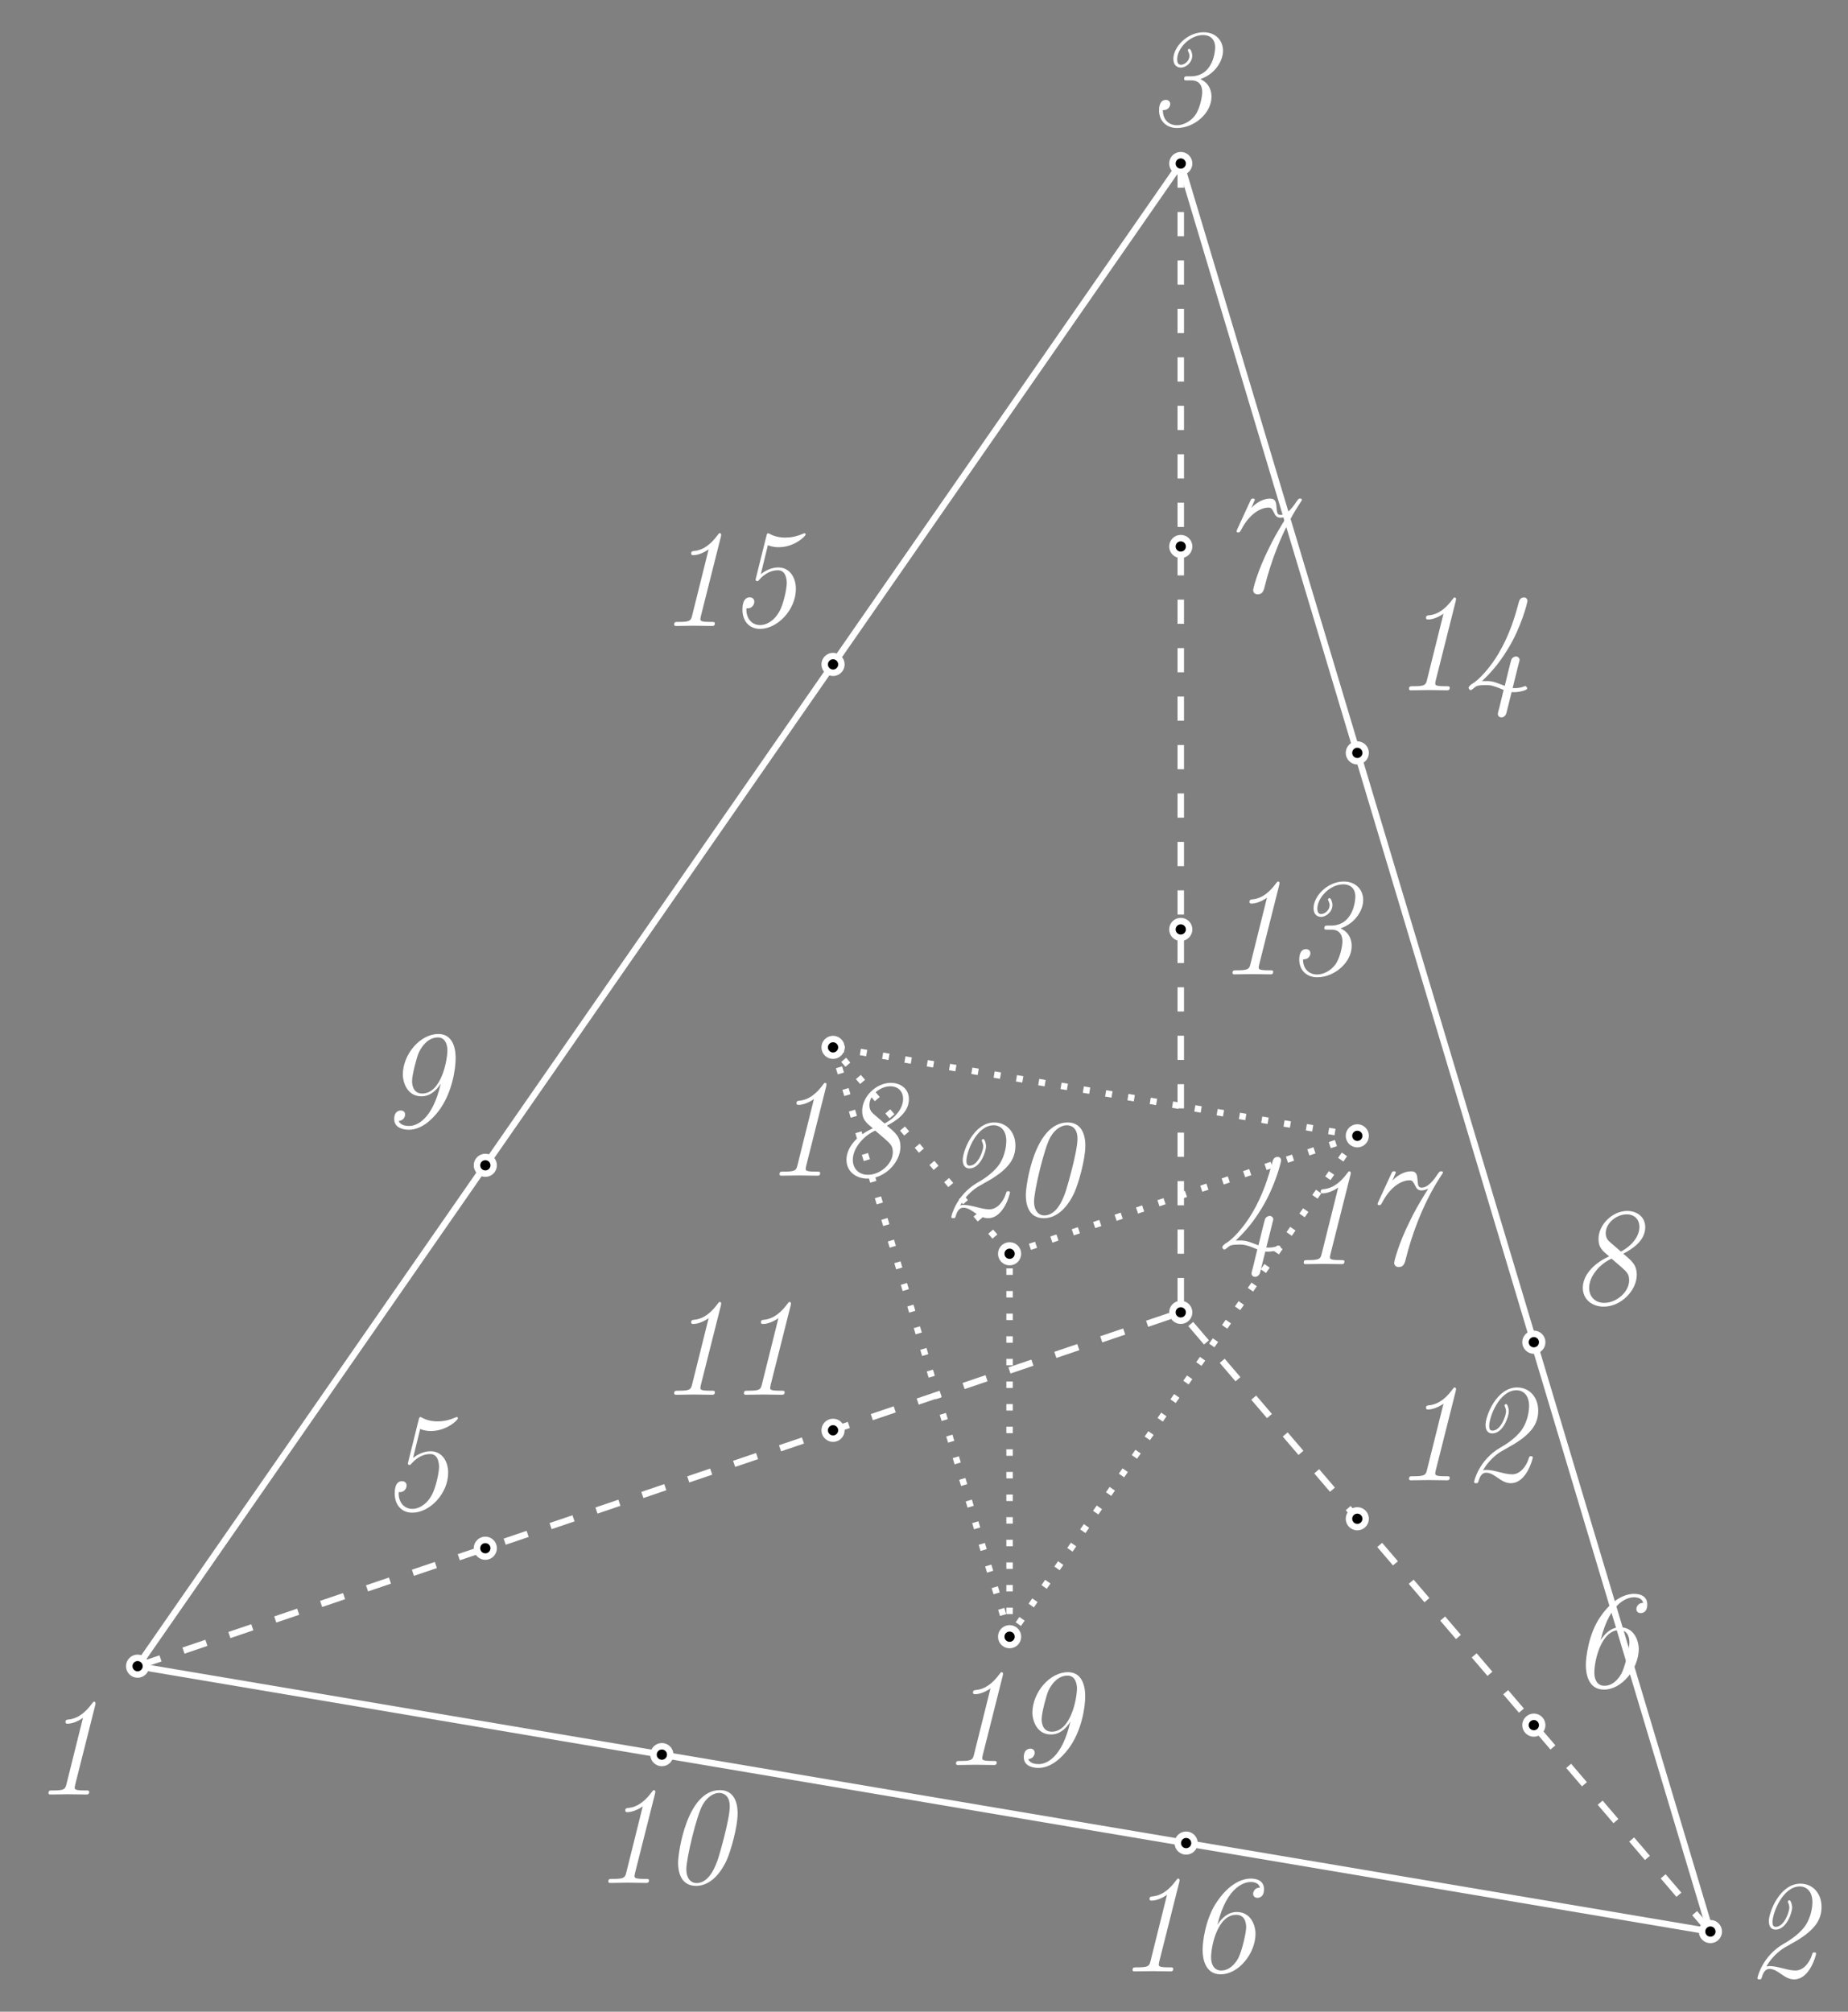 <?xml version="1.0" encoding="UTF-8"?>
<svg xmlns="http://www.w3.org/2000/svg" xmlns:xlink="http://www.w3.org/1999/xlink" width="227.983pt" height="248.192pt" viewBox="0 0 227.983 248.192" version="1.1">
<rect x="0" y="0" width="227.983" height="248.192" fill="#808080" stroke="none"/>
<defs>
<g>
<symbol overflow="visible" id="glyph0-0">
<path style="stroke:none;" d=""/>
</symbol>
<symbol overflow="visible" id="glyph0-1">
<path style="stroke:none;" d="M 7.016 -0.312 C 7.016 -0.5 6.891 -0.5 6.594 -0.5 L 6.453 -0.5 C 5.234 -0.5 5.234 -0.656 5.234 -0.859 C 5.234 -0.859 5.234 -0.984 5.297 -1.234 L 7.766 -11.031 C 7.781 -11.109 7.797 -11.203 7.797 -11.281 C 7.797 -11.344 7.75 -11.453 7.625 -11.453 C 7.547 -11.453 7.531 -11.438 7.375 -11.234 C 6.641 -10.234 5.703 -9.359 4.438 -9.25 C 4.234 -9.219 4.094 -9.219 4.094 -8.922 C 4.094 -8.781 4.188 -8.734 4.344 -8.734 C 4.828 -8.734 5.547 -8.953 6.25 -9.453 L 4.203 -1.234 C 4.062 -0.656 3.906 -0.5 2.594 -0.5 L 2.469 -0.5 C 2.156 -0.5 2 -0.5 2 -0.172 C 2 0 2.156 0 2.266 0 L 4.438 -0.031 L 6.656 0 C 6.812 0 7.016 0 7.016 -0.312 Z M 7.016 -0.312 "/>
</symbol>
<symbol overflow="visible" id="glyph0-2">
<path style="stroke:none;" d="M 8.656 -2.812 C 8.656 -2.969 8.5 -2.969 8.438 -2.969 C 8.234 -2.969 8.234 -2.922 8.156 -2.688 C 7.891 -1.812 7.156 -0.734 6.109 -0.734 C 5.594 -0.734 5 -0.891 4.578 -1 C 3.875 -1.172 3.406 -1.281 2.969 -1.281 C 2.875 -1.281 2.656 -1.281 2.516 -1.219 C 3.391 -2.797 4.766 -3.562 4.766 -3.562 L 6.078 -4.312 C 6.516 -4.547 6.922 -4.844 7.328 -5.125 C 8.516 -6.047 9.328 -7.016 9.328 -8.594 C 9.328 -10.25 8.25 -11.453 6.719 -11.453 C 4.188 -11.453 2.828 -7.953 2.828 -6.828 C 2.828 -6.266 3.047 -5.781 3.656 -5.781 C 5.016 -5.781 5.703 -7.906 5.703 -8.5 C 5.703 -8.875 5.531 -9.406 5.359 -9.406 C 5.281 -9.406 5.172 -9.328 5.172 -9.234 C 5.172 -9.234 5.172 -9.156 5.219 -9.078 C 5.344 -8.812 5.359 -8.562 5.359 -8.5 C 5.359 -8.031 4.75 -6.125 3.672 -6.125 C 3.344 -6.125 3.281 -6.406 3.281 -6.703 C 3.281 -7.859 4.547 -11.109 6.656 -11.109 C 7.438 -11.109 8.203 -10.531 8.203 -9.172 C 8.203 -8.891 8.156 -7.453 7.281 -6.203 C 6.469 -5.078 5.078 -4.266 4.625 -4.016 C 2.047 -2.516 1.422 0.047 1.422 0.203 C 1.422 0.359 1.562 0.359 1.672 0.359 C 1.859 0.359 1.875 0.328 1.953 0.141 C 2.094 -0.406 2.375 -0.938 2.891 -0.938 C 3.438 -0.938 3.891 -0.609 4.391 -0.266 C 4.859 0.062 5.344 0.359 5.938 0.359 C 7.906 0.359 8.656 -2.672 8.656 -2.812 Z M 8.656 -2.812 "/>
</symbol>
<symbol overflow="visible" id="glyph0-3">
<path style="stroke:none;" d="M 9.516 -9.172 C 9.516 -10.406 8.641 -11.453 7.109 -11.453 C 5.109 -11.453 3.391 -9.641 3.391 -8.172 C 3.391 -7.375 3.859 -7.094 4.312 -7.094 C 4.953 -7.094 5.719 -7.719 5.719 -8.562 C 5.719 -8.906 5.531 -9.406 5.359 -9.406 C 5.281 -9.406 5.172 -9.328 5.172 -9.234 C 5.172 -9.234 5.172 -9.156 5.234 -9.062 C 5.359 -8.812 5.375 -8.609 5.375 -8.547 C 5.375 -7.922 4.781 -7.438 4.328 -7.438 C 3.938 -7.438 3.859 -7.797 3.859 -8.109 C 3.859 -9.438 5.391 -11.109 7.078 -11.109 C 7.781 -11.109 8.547 -10.734 8.547 -9.562 C 8.547 -9.312 8.391 -6.016 5.531 -6.016 L 5.141 -6.016 C 4.859 -6.016 4.719 -6.016 4.719 -5.688 C 4.719 -5.516 4.828 -5.516 5.125 -5.516 L 5.594 -5.516 C 5.844 -5.516 6.953 -5.516 6.953 -4.047 C 6.953 -3.734 6.766 -2.172 6.062 -1.188 C 5.438 -0.359 4.516 0.016 3.844 0.016 C 2.922 0.016 2.094 -0.562 2.094 -1.844 C 3 -1.844 3 -2.594 3 -2.594 C 3 -3.031 2.625 -3.109 2.469 -3.109 C 1.625 -3.109 1.625 -2.031 1.625 -1.812 C 1.625 -0.625 2.422 0.359 3.844 0.359 C 5.969 0.359 8.094 -1.469 8.094 -3.5 C 8.094 -4.094 7.906 -5.141 6.719 -5.672 C 8.594 -6.312 9.516 -7.969 9.516 -9.172 Z M 9.516 -9.172 "/>
</symbol>
<symbol overflow="visible" id="glyph0-4">
<path style="stroke:none;" d="M 7.969 -0.219 C 7.969 -0.297 7.859 -0.516 7.734 -0.516 C 7.672 -0.516 7.672 -0.5 7.578 -0.469 C 7.281 -0.359 6.922 -0.266 6.469 -0.266 C 6.391 -0.266 6.25 -0.266 6.172 -0.281 L 6.953 -3.422 C 7.016 -3.641 7.031 -3.688 7.031 -3.734 C 7.031 -4 6.812 -4.172 6.578 -4.172 C 6.453 -4.172 6.188 -4.094 6.047 -3.859 C 5.922 -3.594 5.344 -1.109 5.203 -0.547 C 4.969 -0.641 4.391 -0.859 4.156 -0.938 C 3.547 -1.141 3.266 -1.141 2.875 -1.141 C 2.578 -1.141 2.547 -1.141 2.391 -1.125 C 3.234 -1.953 4.328 -3.016 5.594 -5.109 C 7.281 -7.859 8 -10.859 8 -11.031 C 8 -11.203 7.891 -11.453 7.562 -11.453 C 7.078 -11.453 6.969 -11.016 6.906 -10.766 C 6.422 -8.953 5.766 -6.797 4.438 -4.547 C 3.469 -2.875 2 -1.25 1.219 -0.828 C 1 -0.703 0.734 -0.453 0.734 -0.297 C 0.734 -0.234 0.875 -0.016 0.984 -0.016 C 1.078 -0.016 1.312 -0.203 1.516 -0.375 C 1.672 -0.5 1.844 -0.641 2.828 -0.641 C 3.203 -0.641 3.469 -0.641 4.062 -0.438 C 4.531 -0.281 4.047 -0.438 5.062 -0.047 L 4.5 2.266 C 4.422 2.484 4.344 2.844 4.344 2.922 C 4.344 3.109 4.484 3.344 4.781 3.344 C 5.109 3.344 5.344 3.094 5.422 2.734 L 6.047 0.219 C 6.141 0.234 6.297 0.234 6.406 0.234 C 6.938 0.234 7.969 0 7.969 -0.219 Z M 7.969 -0.219 "/>
</symbol>
<symbol overflow="visible" id="glyph0-5">
<path style="stroke:none;" d="M 8.406 -4.578 C 8.406 -5.984 7.641 -7.219 6.234 -7.219 C 5.047 -7.219 4.172 -6.453 4.078 -6.391 L 4.953 -9.969 C 5.562 -9.719 6.062 -9.719 6.312 -9.719 C 8.172 -9.719 9.609 -11.047 9.609 -11.297 C 9.609 -11.422 9.516 -11.438 9.469 -11.438 C 9.469 -11.438 9.422 -11.438 9.266 -11.375 C 8.484 -11.031 7.766 -10.906 7.094 -10.906 C 6.422 -10.906 5.734 -11.047 5.188 -11.359 C 5.094 -11.406 5.031 -11.438 4.969 -11.438 C 4.875 -11.438 4.844 -11.375 4.781 -11.156 L 3.484 -5.938 C 3.469 -5.875 3.438 -5.766 3.438 -5.703 C 3.438 -5.641 3.469 -5.531 3.641 -5.531 C 3.75 -5.531 3.766 -5.562 3.859 -5.672 C 4.094 -5.938 4.922 -6.875 6.203 -6.875 C 7.156 -6.875 7.281 -5.766 7.281 -5.297 C 7.281 -4.531 6.859 -2.672 6.391 -1.828 C 5.688 -0.547 4.703 -0.109 4 -0.109 C 2.812 -0.109 2.219 -1.156 2.312 -2.188 C 2.938 -2.078 3.281 -2.625 3.281 -2.984 C 3.281 -3.516 2.766 -3.531 2.719 -3.531 C 1.812 -3.531 1.812 -2.312 1.812 -2 C 1.812 -0.688 2.578 0.359 3.984 0.359 C 6.141 0.359 8.406 -2 8.406 -4.578 Z M 8.406 -4.578 "/>
</symbol>
<symbol overflow="visible" id="glyph0-6">
<path style="stroke:none;" d="M 8.562 -4.688 C 8.562 -5.359 8.172 -7.328 6.25 -7.328 C 5.094 -7.328 4.344 -6.484 3.859 -5.75 C 5.047 -10.688 7.391 -11.031 7.953 -11.031 C 8.469 -11.031 8.969 -10.875 9.109 -10.344 C 8.266 -10.312 8.266 -9.578 8.266 -9.578 C 8.266 -9.25 8.5 -9.078 8.797 -9.078 C 8.891 -9.078 9.609 -9.078 9.609 -10.141 C 9.609 -11.203 8.703 -11.453 7.984 -11.453 C 6.984 -11.453 5.406 -10.922 3.844 -8.656 C 2.359 -6.547 2.031 -3.578 2.031 -2.688 C 2.031 -1.562 2.344 0.359 4.266 0.359 C 6.469 0.359 8.562 -2.203 8.562 -4.688 Z M 6.469 -1.703 C 6.375 -1.516 5.641 -0.109 4.328 -0.109 C 3.422 -0.109 3.078 -0.906 3.078 -1.719 C 3.078 -3.234 3.922 -6.984 6.172 -6.984 C 7.406 -6.984 7.406 -5.672 7.406 -5.438 C 7.406 -4.781 6.906 -2.625 6.469 -1.703 Z M 6.469 -1.703 "/>
</symbol>
<symbol overflow="visible" id="glyph0-7">
<path style="stroke:none;" d="M 10.562 -11.312 C 10.562 -11.453 10.422 -11.453 10.328 -11.453 C 10.172 -11.453 10.156 -11.438 9.938 -11.141 C 9.484 -10.453 8.75 -9.438 7.938 -9.438 C 7.562 -9.438 7.484 -9.656 7.438 -10.297 C 7.391 -10.906 7.359 -11.453 6.641 -11.453 C 5.75 -11.453 4.922 -10.922 4.328 -10.312 L 4.75 -11.297 C 4.75 -11.453 4.625 -11.453 4.516 -11.453 C 4.359 -11.453 4.328 -11.453 4.203 -11.188 L 2.578 -7.656 C 2.5 -7.469 2.5 -7.422 2.5 -7.422 C 2.5 -7.281 2.641 -7.281 2.719 -7.281 C 2.875 -7.281 2.891 -7.297 3.047 -7.562 C 4.078 -9.578 5.469 -10.344 6.438 -10.344 C 6.75 -10.344 6.859 -10.234 7.094 -9.766 C 7.25 -9.422 7.422 -9.094 7.922 -9.094 C 8.281 -9.094 8.609 -9.25 8.75 -9.312 C 7.484 -7.297 6.953 -6.281 6.516 -5.375 C 5.031 -2.422 4.547 -0.312 4.547 -0.156 C 4.547 0.031 4.672 0.359 5.109 0.359 C 5.734 0.359 5.859 -0.109 6.047 -0.891 C 6.625 -3.188 7.938 -7.25 10.281 -10.828 C 10.562 -11.234 10.562 -11.266 10.562 -11.312 Z M 10.562 -11.312 "/>
</symbol>
<symbol overflow="visible" id="glyph0-8">
<path style="stroke:none;" d="M 8.312 -3.562 C 8.312 -4.797 7.703 -5.297 6.641 -6.172 C 7.766 -6.75 9.359 -7.781 9.359 -9.438 C 9.359 -10.766 8.281 -11.453 7.125 -11.453 C 5.328 -11.453 3.594 -9.766 3.594 -8 C 3.594 -6.938 4.047 -6.562 4.906 -5.844 C 2.828 -4.906 1.656 -3.406 1.656 -1.969 C 1.656 -0.531 2.812 0.359 4.234 0.359 C 6.375 0.359 8.312 -1.641 8.312 -3.562 Z M 8.641 -9.469 C 8.641 -8.375 7.797 -7.203 6.359 -6.438 L 4.953 -7.656 C 4.781 -7.812 4.484 -8.094 4.484 -8.719 C 4.484 -9.953 5.812 -11.031 7.078 -11.031 C 7.938 -11.031 8.641 -10.484 8.641 -9.469 Z M 7.375 -2.891 C 7.375 -1.453 5.797 -0.109 4.312 -0.109 C 3.141 -0.109 2.438 -0.906 2.438 -1.953 C 2.438 -3.359 3.703 -4.891 5.203 -5.562 L 6.422 -4.516 C 7.062 -3.938 7.375 -3.672 7.375 -2.891 Z M 7.375 -2.891 "/>
</symbol>
<symbol overflow="visible" id="glyph0-9">
<path style="stroke:none;" d="M 9.328 -8.438 C 9.328 -8.953 9.328 -11.453 7.188 -11.453 C 4.953 -11.453 2.812 -8.953 2.812 -6.422 C 2.812 -5.75 3.203 -3.766 5.109 -3.766 C 6.141 -3.766 6.938 -4.438 7.5 -5.359 C 6.438 -0.734 4.422 -0.109 3.594 -0.109 C 3.172 -0.109 2.531 -0.188 2.297 -0.719 C 2.891 -0.781 3.094 -1.219 3.094 -1.516 C 3.094 -1.844 2.859 -2.016 2.562 -2.016 C 2.438 -2.016 1.75 -1.984 1.75 -0.969 C 1.75 0.188 2.969 0.359 3.562 0.359 C 5.062 0.359 6.359 -0.812 7.25 -1.984 C 8.922 -4.203 9.328 -7.203 9.328 -8.438 Z M 8.312 -9.469 C 8.312 -8.219 7.562 -4.109 5.203 -4.109 C 3.953 -4.109 3.953 -5.469 3.953 -5.641 C 3.953 -6.438 4.547 -8.641 4.781 -9.156 C 5.234 -10.125 6.047 -11.031 7.141 -11.031 C 8.234 -11.031 8.312 -9.75 8.312 -9.469 Z M 8.312 -9.469 "/>
</symbol>
<symbol overflow="visible" id="glyph0-10">
<path style="stroke:none;" d="M 7.969 -2.75 C 8.516 -3.953 9.344 -6.922 9.344 -8.562 C 9.344 -9.047 9.344 -11.453 7.156 -11.453 C 3.078 -11.453 2 -3.734 2 -2.5 C 2 -1.484 2.266 0.359 4.219 0.359 C 5.609 0.359 6.953 -0.625 7.969 -2.75 Z M 6.953 -3.047 C 6.703 -2.312 5.938 0.016 4.281 0.016 C 3.547 0.016 3.016 -0.609 3.016 -1.672 C 3.016 -3.031 4.281 -8.328 5.031 -9.641 C 5.641 -10.703 6.469 -11.109 7.062 -11.109 C 7.531 -11.109 8.375 -10.859 8.375 -9.438 C 8.375 -7.828 7.062 -3.375 6.953 -3.047 Z M 6.953 -3.047 "/>
</symbol>
</g>
<clipPath id="clip1">
  <path d="M 134 150 L 223 150 L 223 248.191 L 134 248.191 Z M 134 150 "/>
</clipPath>
<clipPath id="clip2">
  <path d="M 134 8 L 223 8 L 223 248.191 L 134 248.191 Z M 134 8 "/>
</clipPath>
<clipPath id="clip3">
  <path d="M 5 194 L 223 194 L 223 248.191 L 5 248.191 Z M 5 194 "/>
</clipPath>
<clipPath id="clip4">
  <path d="M 198 226 L 224 226 L 224 248.191 L 198 248.191 Z M 198 226 "/>
</clipPath>
</defs>
<g id="surface1">
<path style="fill:none;stroke-width:0.797;stroke-linecap:butt;stroke-linejoin:miter;stroke:rgb(100%,100%,100%);stroke-opacity:1;stroke-dasharray:2.989,2.989;stroke-miterlimit:10;" d="M -128.695 -43.653 L -0 -0 " transform="matrix(1,0,0,-1,145.668,161.91)"/>
<g clip-path="url(#clip1)" clip-rule="nonzero">
<path style="fill:none;stroke-width:0.797;stroke-linecap:butt;stroke-linejoin:miter;stroke:rgb(100%,100%,100%);stroke-opacity:1;stroke-dasharray:2.989,2.989;stroke-miterlimit:10;" d="M 65.34 -76.395 L -0 -0 " transform="matrix(1,0,0,-1,145.668,161.91)"/>
</g>
<path style="fill:none;stroke-width:0.797;stroke-linecap:butt;stroke-linejoin:miter;stroke:rgb(100%,100%,100%);stroke-opacity:1;stroke-dasharray:2.989,2.989;stroke-miterlimit:10;" d="M -0 141.734 L -0 -0 " transform="matrix(1,0,0,-1,145.668,161.91)"/>
<g clip-path="url(#clip2)" clip-rule="nonzero">
<path style="fill:none;stroke-width:0.797;stroke-linecap:butt;stroke-linejoin:miter;stroke:rgb(100%,100%,100%);stroke-opacity:1;stroke-miterlimit:10;" d="M 65.34 -76.395 L -0 141.734 " transform="matrix(1,0,0,-1,145.668,161.91)"/>
</g>
<path style="fill:none;stroke-width:0.797;stroke-linecap:butt;stroke-linejoin:miter;stroke:rgb(100%,100%,100%);stroke-opacity:1;stroke-miterlimit:10;" d="M -0 141.734 L -128.695 -43.653 " transform="matrix(1,0,0,-1,145.668,161.91)"/>
<g clip-path="url(#clip3)" clip-rule="nonzero">
<path style="fill:none;stroke-width:0.797;stroke-linecap:butt;stroke-linejoin:miter;stroke:rgb(100%,100%,100%);stroke-opacity:1;stroke-miterlimit:10;" d="M -128.695 -43.653 L 65.34 -76.395 " transform="matrix(1,0,0,-1,145.668,161.91)"/>
</g>
<g style="fill:rgb(100%,100%,100%);fill-opacity:1;">
  <use xlink:href="#glyph0-1" x="3.985" y="221.394"/>
</g>
<g style="fill:rgb(100%,100%,100%);fill-opacity:1;">
  <use xlink:href="#glyph0-2" x="215.39" y="243.846"/>
</g>
<g style="fill:rgb(100%,100%,100%);fill-opacity:1;">
  <use xlink:href="#glyph0-3" x="141.364" y="15.433"/>
</g>
<g style="fill:rgb(100%,100%,100%);fill-opacity:1;">
  <use xlink:href="#glyph0-4" x="150.051" y="154.187"/>
</g>
<g style="fill:rgb(100%,100%,100%);fill-opacity:1;">
  <use xlink:href="#glyph0-5" x="46.883" y="186.267"/>
</g>
<g style="fill:rgb(100%,100%,100%);fill-opacity:1;">
  <use xlink:href="#glyph0-6" x="193.61" y="208.093"/>
</g>
<g style="fill:rgb(100%,100%,100%);fill-opacity:1;">
  <use xlink:href="#glyph0-7" x="150.051" y="72.967"/>
</g>
<g style="fill:rgb(100%,100%,100%);fill-opacity:1;">
  <use xlink:href="#glyph0-8" x="193.61" y="160.849"/>
</g>
<g style="fill:rgb(100%,100%,100%);fill-opacity:1;">
  <use xlink:href="#glyph0-9" x="46.883" y="139.023"/>
</g>
<g style="fill:rgb(100%,100%,100%);fill-opacity:1;">
  <use xlink:href="#glyph0-1" x="73.046" y="232.307"/>
  <use xlink:href="#glyph0-10" x="81.654" y="232.307"/>
</g>
<g style="fill:rgb(100%,100%,100%);fill-opacity:1;">
  <use xlink:href="#glyph0-1" x="81.172" y="172.078"/>
  <use xlink:href="#glyph0-1" x="89.78" y="172.078"/>
</g>
<g style="fill:rgb(100%,100%,100%);fill-opacity:1;">
  <use xlink:href="#glyph0-1" x="171.83" y="182.629"/>
  <use xlink:href="#glyph0-2" x="180.438" y="182.629"/>
</g>
<g style="fill:rgb(100%,100%,100%);fill-opacity:1;">
  <use xlink:href="#glyph0-1" x="150.051" y="120.21"/>
  <use xlink:href="#glyph0-3" x="158.659" y="120.21"/>
</g>
<g style="fill:rgb(100%,100%,100%);fill-opacity:1;">
  <use xlink:href="#glyph0-1" x="171.83" y="85.164"/>
  <use xlink:href="#glyph0-4" x="180.438" y="85.164"/>
</g>
<g style="fill:rgb(100%,100%,100%);fill-opacity:1;">
  <use xlink:href="#glyph0-1" x="81.172" y="77.229"/>
  <use xlink:href="#glyph0-5" x="89.78" y="77.229"/>
</g>
<g style="fill:rgb(100%,100%,100%);fill-opacity:1;">
  <use xlink:href="#glyph0-1" x="137.722" y="243.22"/>
  <use xlink:href="#glyph0-6" x="146.33" y="243.22"/>
</g>
<g style="fill:rgb(100%,100%,100%);fill-opacity:1;">
  <use xlink:href="#glyph0-1" x="158.84" y="155.962"/>
  <use xlink:href="#glyph0-7" x="167.448" y="155.962"/>
</g>
<g style="fill:rgb(100%,100%,100%);fill-opacity:1;">
  <use xlink:href="#glyph0-1" x="94.163" y="145.049"/>
  <use xlink:href="#glyph0-8" x="102.771" y="145.049"/>
</g>
<g style="fill:rgb(100%,100%,100%);fill-opacity:1;">
  <use xlink:href="#glyph0-1" x="115.943" y="217.756"/>
  <use xlink:href="#glyph0-9" x="124.551" y="217.756"/>
</g>
<g style="fill:rgb(100%,100%,100%);fill-opacity:1;">
  <use xlink:href="#glyph0-2" x="115.943" y="149.936"/>
  <use xlink:href="#glyph0-10" x="124.551" y="149.936"/>
</g>
<path style="fill:none;stroke-width:0.797;stroke-linecap:butt;stroke-linejoin:miter;stroke:rgb(100%,100%,100%);stroke-opacity:1;stroke-dasharray:0.797,1.993;stroke-miterlimit:10;" d="M 21.781 21.781 L -42.898 32.691 " transform="matrix(1,0,0,-1,145.668,161.91)"/>
<path style="fill:none;stroke-width:0.797;stroke-linecap:butt;stroke-linejoin:miter;stroke:rgb(100%,100%,100%);stroke-opacity:1;stroke-dasharray:0.797,1.993;stroke-miterlimit:10;" d="M 21.781 21.781 L -21.117 -40.016 " transform="matrix(1,0,0,-1,145.668,161.91)"/>
<path style="fill:none;stroke-width:0.797;stroke-linecap:butt;stroke-linejoin:miter;stroke:rgb(100%,100%,100%);stroke-opacity:1;stroke-dasharray:0.797,1.993;stroke-miterlimit:10;" d="M 21.781 21.781 L -21.117 7.23 " transform="matrix(1,0,0,-1,145.668,161.91)"/>
<path style="fill:none;stroke-width:0.797;stroke-linecap:butt;stroke-linejoin:miter;stroke:rgb(100%,100%,100%);stroke-opacity:1;stroke-dasharray:0.797,1.993;stroke-miterlimit:10;" d="M -21.117 -40.016 L -42.898 32.691 " transform="matrix(1,0,0,-1,145.668,161.91)"/>
<path style="fill:none;stroke-width:0.797;stroke-linecap:butt;stroke-linejoin:miter;stroke:rgb(100%,100%,100%);stroke-opacity:1;stroke-dasharray:0.797,1.993;stroke-miterlimit:10;" d="M -21.117 -40.016 L -21.117 7.23 " transform="matrix(1,0,0,-1,145.668,161.91)"/>
<path style="fill:none;stroke-width:0.797;stroke-linecap:butt;stroke-linejoin:miter;stroke:rgb(100%,100%,100%);stroke-opacity:1;stroke-dasharray:0.797,1.993;stroke-miterlimit:10;" d="M -21.117 7.23 L -42.898 32.691 " transform="matrix(1,0,0,-1,145.668,161.91)"/>
<path style="fill-rule:nonzero;fill:rgb(0%,0%,0%);fill-opacity:1;stroke-width:0.797;stroke-linecap:butt;stroke-linejoin:miter;stroke:rgb(100%,100%,100%);stroke-opacity:1;stroke-miterlimit:10;" d="M -127.664 -43.653 C -127.664 -43.086 -128.125 -42.621 -128.695 -42.621 C -129.262 -42.621 -129.723 -43.086 -129.723 -43.653 C -129.723 -44.223 -129.262 -44.684 -128.695 -44.684 C -128.125 -44.684 -127.664 -44.223 -127.664 -43.653 Z M -127.664 -43.653 " transform="matrix(1,0,0,-1,145.668,161.91)"/>
<path style=" stroke:none;fill-rule:nonzero;fill:rgb(0%,0%,0%);fill-opacity:1;" d="M 212.039 238.305 C 212.039 237.734 211.578 237.273 211.008 237.273 C 210.438 237.273 209.977 237.734 209.977 238.305 C 209.977 238.871 210.438 239.336 211.008 239.336 C 211.578 239.336 212.039 238.871 212.039 238.305 Z M 212.039 238.305 "/>
<g clip-path="url(#clip4)" clip-rule="nonzero">
<path style="fill:none;stroke-width:0.797;stroke-linecap:butt;stroke-linejoin:miter;stroke:rgb(100%,100%,100%);stroke-opacity:1;stroke-miterlimit:10;" d="M 66.371 -76.395 C 66.371 -75.824 65.91 -75.363 65.34 -75.363 C 64.769 -75.363 64.309 -75.824 64.309 -76.395 C 64.309 -76.961 64.769 -77.426 65.34 -77.426 C 65.91 -77.426 66.371 -76.961 66.371 -76.395 Z M 66.371 -76.395 " transform="matrix(1,0,0,-1,145.668,161.91)"/>
</g>
<path style="fill-rule:nonzero;fill:rgb(0%,0%,0%);fill-opacity:1;stroke-width:0.797;stroke-linecap:butt;stroke-linejoin:miter;stroke:rgb(100%,100%,100%);stroke-opacity:1;stroke-miterlimit:10;" d="M 1.031 141.734 C 1.031 142.305 0.57 142.765 -0 142.765 C -0.57 142.765 -1.031 142.305 -1.031 141.734 C -1.031 141.164 -0.57 140.703 -0 140.703 C 0.57 140.703 1.031 141.164 1.031 141.734 Z M 1.031 141.734 " transform="matrix(1,0,0,-1,145.668,161.91)"/>
<path style="fill-rule:nonzero;fill:rgb(0%,0%,0%);fill-opacity:1;stroke-width:0.797;stroke-linecap:butt;stroke-linejoin:miter;stroke:rgb(100%,100%,100%);stroke-opacity:1;stroke-miterlimit:10;" d="M 1.031 -0 C 1.031 0.57 0.57 1.031 -0 1.031 C -0.57 1.031 -1.031 0.57 -1.031 -0 C -1.031 -0.57 -0.57 -1.031 -0 -1.031 C 0.57 -1.031 1.031 -0.57 1.031 -0 Z M 1.031 -0 " transform="matrix(1,0,0,-1,145.668,161.91)"/>
<path style="fill-rule:nonzero;fill:rgb(0%,0%,0%);fill-opacity:1;stroke-width:0.797;stroke-linecap:butt;stroke-linejoin:miter;stroke:rgb(100%,100%,100%);stroke-opacity:1;stroke-miterlimit:10;" d="M -84.766 -29.102 C -84.766 -28.531 -85.227 -28.07 -85.793 -28.07 C -86.363 -28.07 -86.824 -28.531 -86.824 -29.102 C -86.824 -29.672 -86.363 -30.133 -85.793 -30.133 C -85.227 -30.133 -84.766 -29.672 -84.766 -29.102 Z M -84.766 -29.102 " transform="matrix(1,0,0,-1,145.668,161.91)"/>
<path style="fill-rule:nonzero;fill:rgb(0%,0%,0%);fill-opacity:1;stroke-width:0.797;stroke-linecap:butt;stroke-linejoin:miter;stroke:rgb(100%,100%,100%);stroke-opacity:1;stroke-miterlimit:10;" d="M 44.59 -50.93 C 44.59 -50.36 44.129 -49.899 43.559 -49.899 C 42.992 -49.899 42.527 -50.36 42.527 -50.93 C 42.527 -51.496 42.992 -51.957 43.559 -51.957 C 44.129 -51.957 44.59 -51.496 44.59 -50.93 Z M 44.59 -50.93 " transform="matrix(1,0,0,-1,145.668,161.91)"/>
<path style="fill-rule:nonzero;fill:rgb(0%,0%,0%);fill-opacity:1;stroke-width:0.797;stroke-linecap:butt;stroke-linejoin:miter;stroke:rgb(100%,100%,100%);stroke-opacity:1;stroke-miterlimit:10;" d="M 1.031 94.488 C 1.031 95.058 0.57 95.519 -0 95.519 C -0.57 95.519 -1.031 95.058 -1.031 94.488 C -1.031 93.918 -0.57 93.457 -0 93.457 C 0.57 93.457 1.031 93.918 1.031 94.488 Z M 1.031 94.488 " transform="matrix(1,0,0,-1,145.668,161.91)"/>
<path style="fill-rule:nonzero;fill:rgb(0%,0%,0%);fill-opacity:1;stroke-width:0.797;stroke-linecap:butt;stroke-linejoin:miter;stroke:rgb(100%,100%,100%);stroke-opacity:1;stroke-miterlimit:10;" d="M 44.59 -3.684 C 44.59 -3.113 44.129 -2.652 43.559 -2.652 C 42.992 -2.652 42.527 -3.113 42.527 -3.684 C 42.527 -4.254 42.992 -4.715 43.559 -4.715 C 44.129 -4.715 44.59 -4.254 44.59 -3.684 Z M 44.59 -3.684 " transform="matrix(1,0,0,-1,145.668,161.91)"/>
<path style="fill-rule:nonzero;fill:rgb(0%,0%,0%);fill-opacity:1;stroke-width:0.797;stroke-linecap:butt;stroke-linejoin:miter;stroke:rgb(100%,100%,100%);stroke-opacity:1;stroke-miterlimit:10;" d="M -84.766 18.14 C -84.766 18.711 -85.227 19.172 -85.793 19.172 C -86.363 19.172 -86.824 18.711 -86.824 18.14 C -86.824 17.574 -86.363 17.113 -85.793 17.113 C -85.227 17.113 -84.766 17.574 -84.766 18.14 Z M -84.766 18.14 " transform="matrix(1,0,0,-1,145.668,161.91)"/>
<path style="fill-rule:nonzero;fill:rgb(0%,0%,0%);fill-opacity:1;stroke-width:0.797;stroke-linecap:butt;stroke-linejoin:miter;stroke:rgb(100%,100%,100%);stroke-opacity:1;stroke-miterlimit:10;" d="M -62.984 -54.567 C -62.984 -53.996 -63.445 -53.535 -64.016 -53.535 C -64.582 -53.535 -65.047 -53.996 -65.047 -54.567 C -65.047 -55.137 -64.582 -55.598 -64.016 -55.598 C -63.445 -55.598 -62.984 -55.137 -62.984 -54.567 Z M -62.984 -54.567 " transform="matrix(1,0,0,-1,145.668,161.91)"/>
<path style="fill-rule:nonzero;fill:rgb(0%,0%,0%);fill-opacity:1;stroke-width:0.797;stroke-linecap:butt;stroke-linejoin:miter;stroke:rgb(100%,100%,100%);stroke-opacity:1;stroke-miterlimit:10;" d="M -41.867 -14.551 C -41.867 -13.981 -42.328 -13.52 -42.898 -13.52 C -43.465 -13.52 -43.93 -13.981 -43.93 -14.551 C -43.93 -15.121 -43.465 -15.582 -42.898 -15.582 C -42.328 -15.582 -41.867 -15.121 -41.867 -14.551 Z M -41.867 -14.551 " transform="matrix(1,0,0,-1,145.668,161.91)"/>
<path style="fill-rule:nonzero;fill:rgb(0%,0%,0%);fill-opacity:1;stroke-width:0.797;stroke-linecap:butt;stroke-linejoin:miter;stroke:rgb(100%,100%,100%);stroke-opacity:1;stroke-miterlimit:10;" d="M 22.809 -25.465 C 22.809 -24.895 22.348 -24.434 21.781 -24.434 C 21.211 -24.434 20.75 -24.895 20.75 -25.465 C 20.75 -26.031 21.211 -26.496 21.781 -26.496 C 22.348 -26.496 22.809 -26.031 22.809 -25.465 Z M 22.809 -25.465 " transform="matrix(1,0,0,-1,145.668,161.91)"/>
<path style="fill-rule:nonzero;fill:rgb(0%,0%,0%);fill-opacity:1;stroke-width:0.797;stroke-linecap:butt;stroke-linejoin:miter;stroke:rgb(100%,100%,100%);stroke-opacity:1;stroke-miterlimit:10;" d="M 1.031 47.242 C 1.031 47.812 0.57 48.273 -0 48.273 C -0.57 48.273 -1.031 47.812 -1.031 47.242 C -1.031 46.676 -0.57 46.215 -0 46.215 C 0.57 46.215 1.031 46.676 1.031 47.242 Z M 1.031 47.242 " transform="matrix(1,0,0,-1,145.668,161.91)"/>
<path style="fill-rule:nonzero;fill:rgb(0%,0%,0%);fill-opacity:1;stroke-width:0.797;stroke-linecap:butt;stroke-linejoin:miter;stroke:rgb(100%,100%,100%);stroke-opacity:1;stroke-miterlimit:10;" d="M 22.809 69.023 C 22.809 69.594 22.348 70.055 21.781 70.055 C 21.211 70.055 20.75 69.594 20.75 69.023 C 20.75 68.453 21.211 67.992 21.781 67.992 C 22.348 67.992 22.809 68.453 22.809 69.023 Z M 22.809 69.023 " transform="matrix(1,0,0,-1,145.668,161.91)"/>
<path style="fill-rule:nonzero;fill:rgb(0%,0%,0%);fill-opacity:1;stroke-width:0.797;stroke-linecap:butt;stroke-linejoin:miter;stroke:rgb(100%,100%,100%);stroke-opacity:1;stroke-miterlimit:10;" d="M -41.867 79.937 C -41.867 80.508 -42.328 80.969 -42.898 80.969 C -43.465 80.969 -43.93 80.508 -43.93 79.937 C -43.93 79.367 -43.465 78.906 -42.898 78.906 C -42.328 78.906 -41.867 79.367 -41.867 79.937 Z M -41.867 79.937 " transform="matrix(1,0,0,-1,145.668,161.91)"/>
<path style="fill-rule:nonzero;fill:rgb(0%,0%,0%);fill-opacity:1;stroke-width:0.797;stroke-linecap:butt;stroke-linejoin:miter;stroke:rgb(100%,100%,100%);stroke-opacity:1;stroke-miterlimit:10;" d="M 1.691 -65.481 C 1.691 -64.91 1.23 -64.449 0.664 -64.449 C 0.094 -64.449 -0.367 -64.91 -0.367 -65.481 C -0.367 -66.047 0.094 -66.508 0.664 -66.508 C 1.23 -66.508 1.691 -66.047 1.691 -65.481 Z M 1.691 -65.481 " transform="matrix(1,0,0,-1,145.668,161.91)"/>
<path style="fill-rule:nonzero;fill:rgb(0%,0%,0%);fill-opacity:1;stroke-width:0.797;stroke-linecap:butt;stroke-linejoin:miter;stroke:rgb(100%,100%,100%);stroke-opacity:1;stroke-miterlimit:10;" d="M 22.809 21.781 C 22.809 22.348 22.348 22.808 21.781 22.808 C 21.211 22.808 20.75 22.348 20.75 21.781 C 20.75 21.211 21.211 20.75 21.781 20.75 C 22.348 20.75 22.809 21.211 22.809 21.781 Z M 22.809 21.781 " transform="matrix(1,0,0,-1,145.668,161.91)"/>
<path style="fill-rule:nonzero;fill:rgb(0%,0%,0%);fill-opacity:1;stroke-width:0.797;stroke-linecap:butt;stroke-linejoin:miter;stroke:rgb(100%,100%,100%);stroke-opacity:1;stroke-miterlimit:10;" d="M -41.867 32.691 C -41.867 33.262 -42.328 33.722 -42.898 33.722 C -43.465 33.722 -43.93 33.262 -43.93 32.691 C -43.93 32.125 -43.465 31.664 -42.898 31.664 C -42.328 31.664 -41.867 32.125 -41.867 32.691 Z M -41.867 32.691 " transform="matrix(1,0,0,-1,145.668,161.91)"/>
<path style="fill-rule:nonzero;fill:rgb(0%,0%,0%);fill-opacity:1;stroke-width:0.797;stroke-linecap:butt;stroke-linejoin:miter;stroke:rgb(100%,100%,100%);stroke-opacity:1;stroke-miterlimit:10;" d="M -20.086 -40.016 C -20.086 -39.445 -20.547 -38.985 -21.117 -38.985 C -21.688 -38.985 -22.148 -39.445 -22.148 -40.016 C -22.148 -40.586 -21.688 -41.047 -21.117 -41.047 C -20.547 -41.047 -20.086 -40.586 -20.086 -40.016 Z M -20.086 -40.016 " transform="matrix(1,0,0,-1,145.668,161.91)"/>
<path style="fill-rule:nonzero;fill:rgb(0%,0%,0%);fill-opacity:1;stroke-width:0.797;stroke-linecap:butt;stroke-linejoin:miter;stroke:rgb(100%,100%,100%);stroke-opacity:1;stroke-miterlimit:10;" d="M -20.086 7.23 C -20.086 7.797 -20.547 8.258 -21.117 8.258 C -21.688 8.258 -22.148 7.797 -22.148 7.23 C -22.148 6.66 -21.688 6.199 -21.117 6.199 C -20.547 6.199 -20.086 6.66 -20.086 7.23 Z M -20.086 7.23 " transform="matrix(1,0,0,-1,145.668,161.91)"/>
</g>
</svg>
